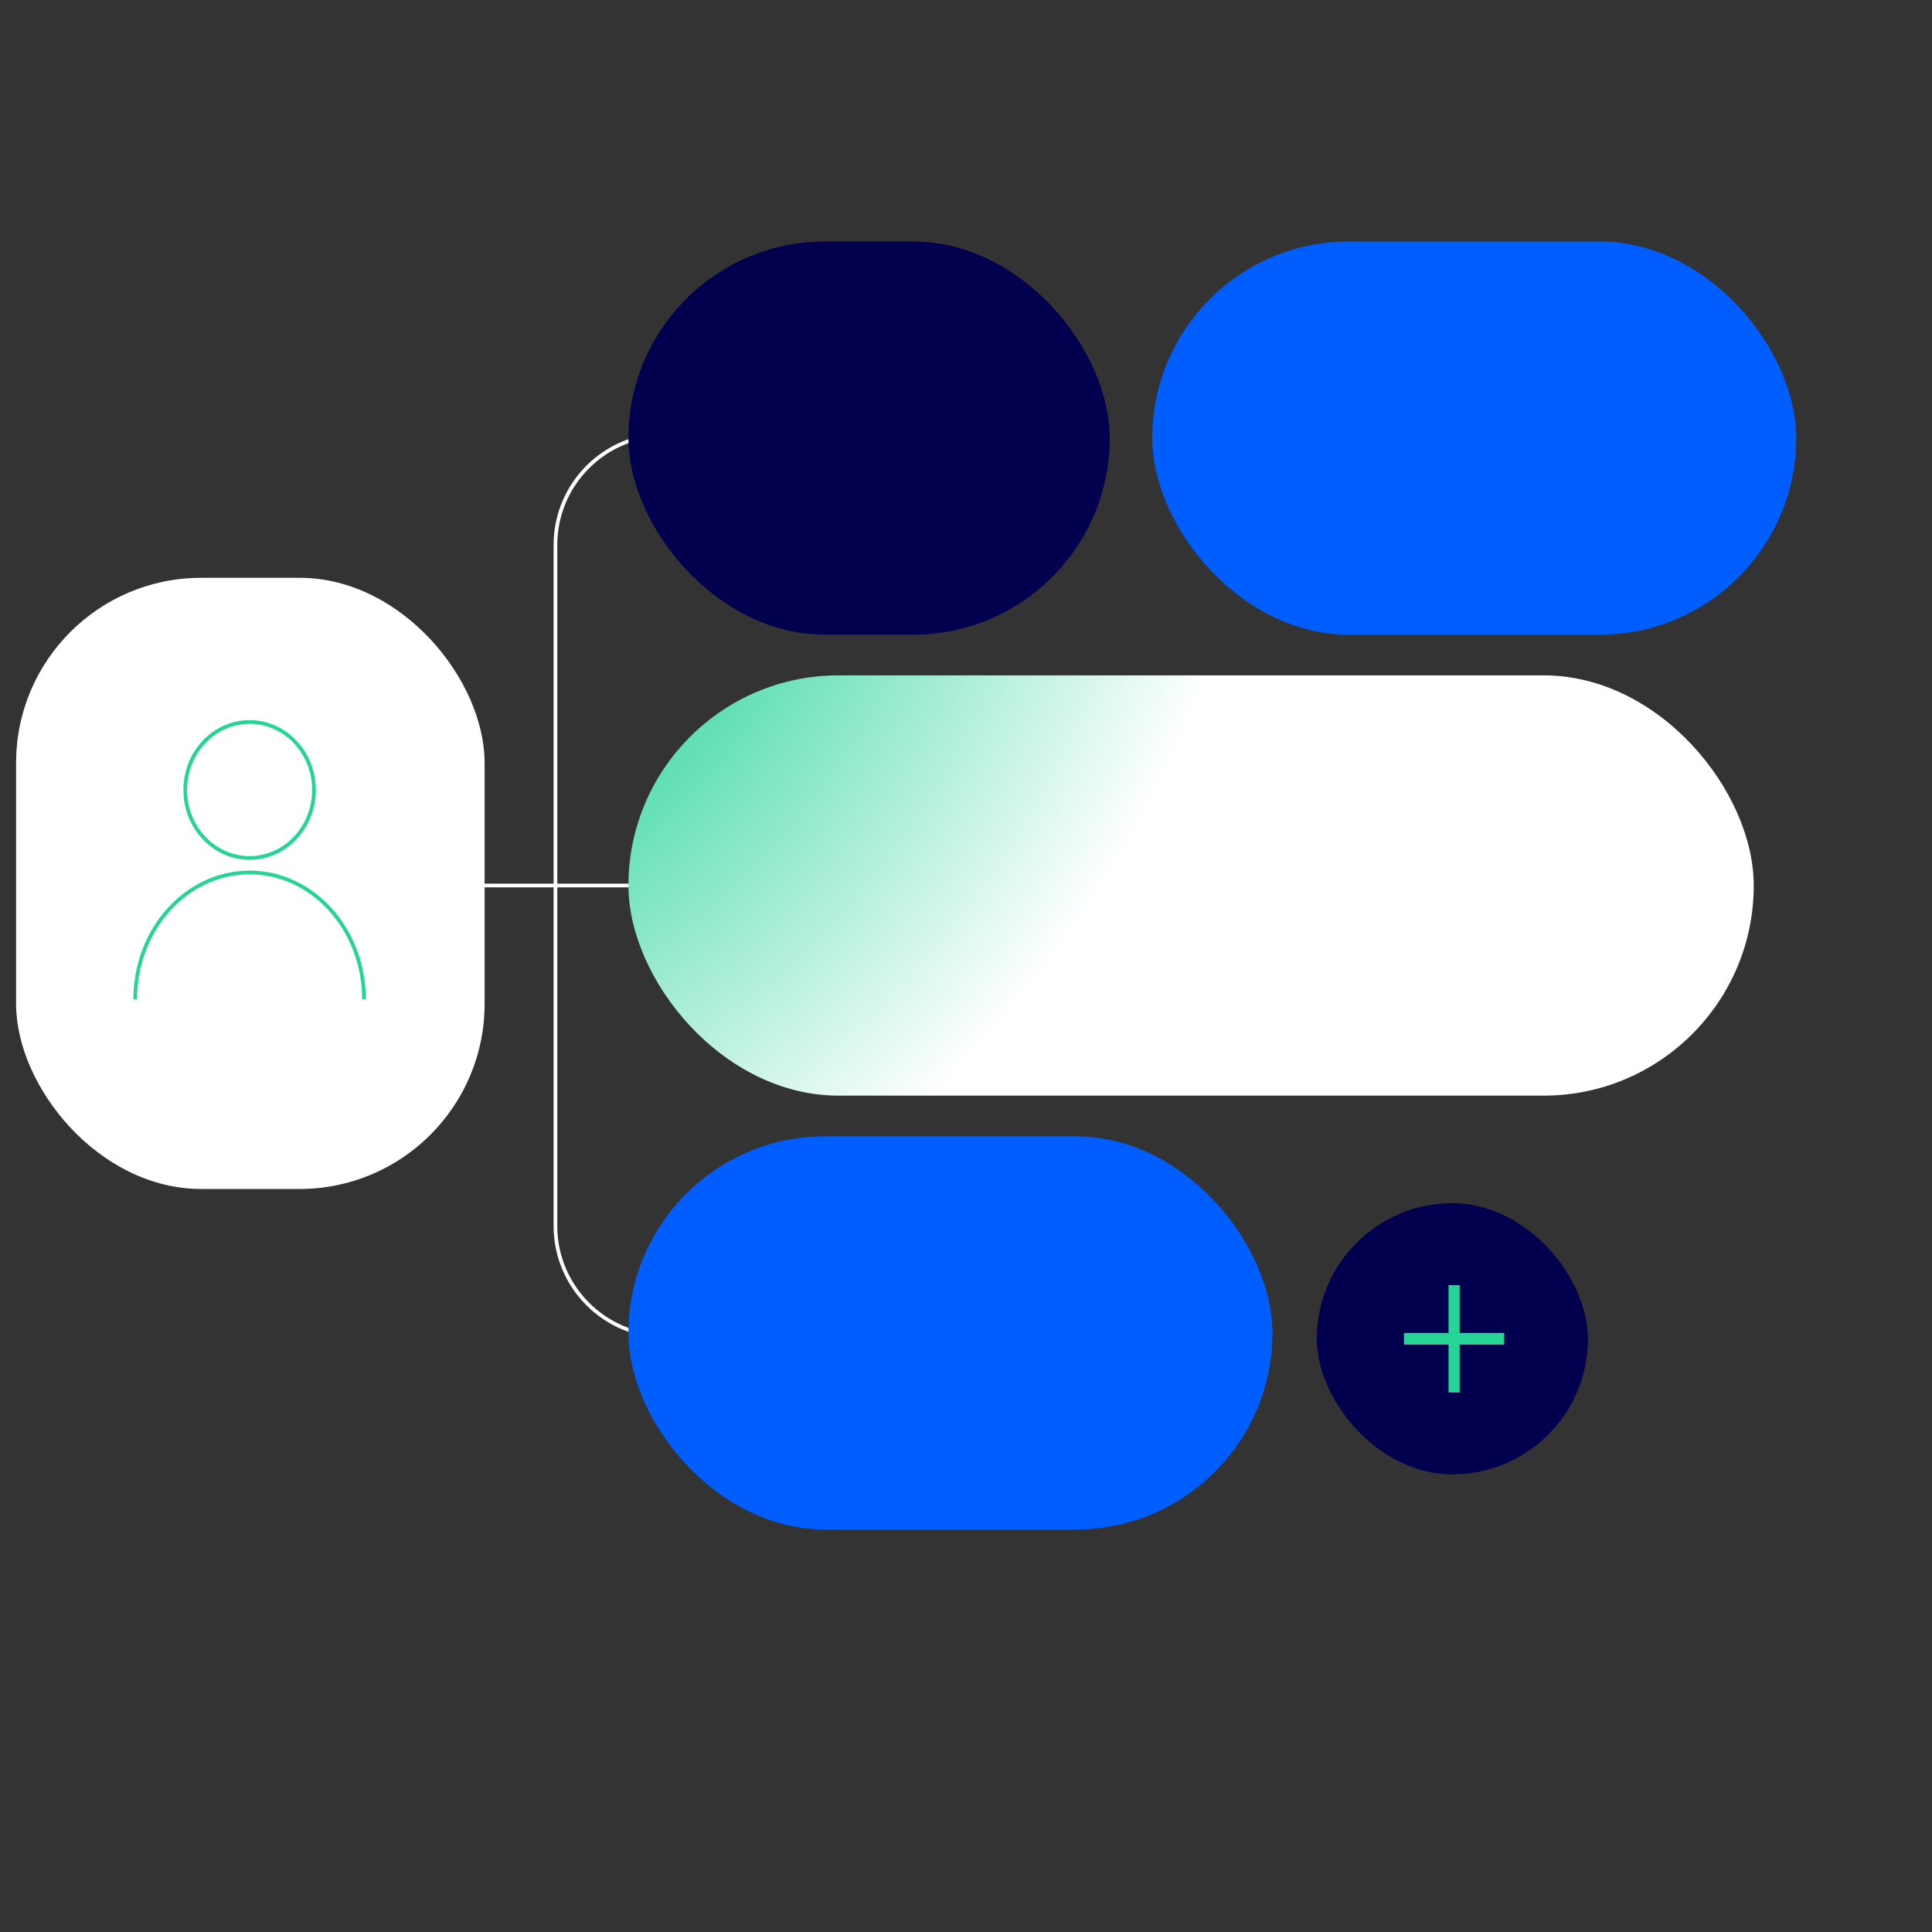 <?xml version="1.0" encoding="UTF-8"?> <svg xmlns="http://www.w3.org/2000/svg" width="522" height="522" viewBox="0 0 522 522" fill="none"><rect x="0" y="0" width="522" height="522" fill="#333333" stroke="none"/> <path d="M206.331 239.25H67.131" stroke="white"></path> <rect x="311.814" y="65.75" width="173" height="105.232" rx="52.616" fill="#005EFF" stroke="#005EFF"></rect> <path d="M189.224 117.45H179.862V117.45C163.411 117.45 150.074 130.787 150.074 147.238V331.262C150.074 347.714 163.411 361.05 179.862 361.05V361.05H189.224" stroke="white"></path> <rect x="170.294" y="307.519" width="173" height="105.232" rx="52.616" fill="#005EFF" stroke="#005EFF"></rect> <rect x="356.28" y="325.59" width="72.263" height="72.263" rx="36.132" fill="#02004E" stroke="#02004E"></rect> <path d="M393.882 347.715H391.876V360.644H379.837V362.799H391.876V375.727H393.882V362.799H405.917V360.644H393.882V347.715Z" fill="#26D496" stroke="#26D496"></path> <rect x="169.794" y="182.471" width="304.042" height="113.558" rx="56.779" fill="url(#paint0_radial_1005_12409)"></rect> <rect x="4.35" y="156.117" width="126.584" height="165.127" rx="50" fill="white"></rect> <path d="M36.532 270.034C36.532 251.091 50.371 235.732 67.44 235.732C84.509 235.732 98.348 251.091 98.348 270.034" stroke="#26D496"></path> <path d="M84.837 213.438C84.837 223.606 77.025 231.804 67.443 231.804C57.861 231.804 50.049 223.606 50.049 213.438C50.049 203.269 57.861 195.072 67.443 195.072C77.025 195.072 84.837 203.269 84.837 213.438Z" stroke="#26D496"></path> <rect x="170.294" y="65.75" width="129.042" height="105.232" rx="52.616" fill="#02004E" stroke="#02004E"></rect> <defs> <radialGradient id="paint0_radial_1005_12409" cx="0" cy="0" r="1" gradientUnits="userSpaceOnUse" gradientTransform="translate(107.54 121.317) rotate(37.052) scale(425.142 500.5)"> <stop offset="0.162" stop-color="#26D496"></stop> <stop offset="0.526" stop-color="white"></stop> </radialGradient> </defs> </svg> 